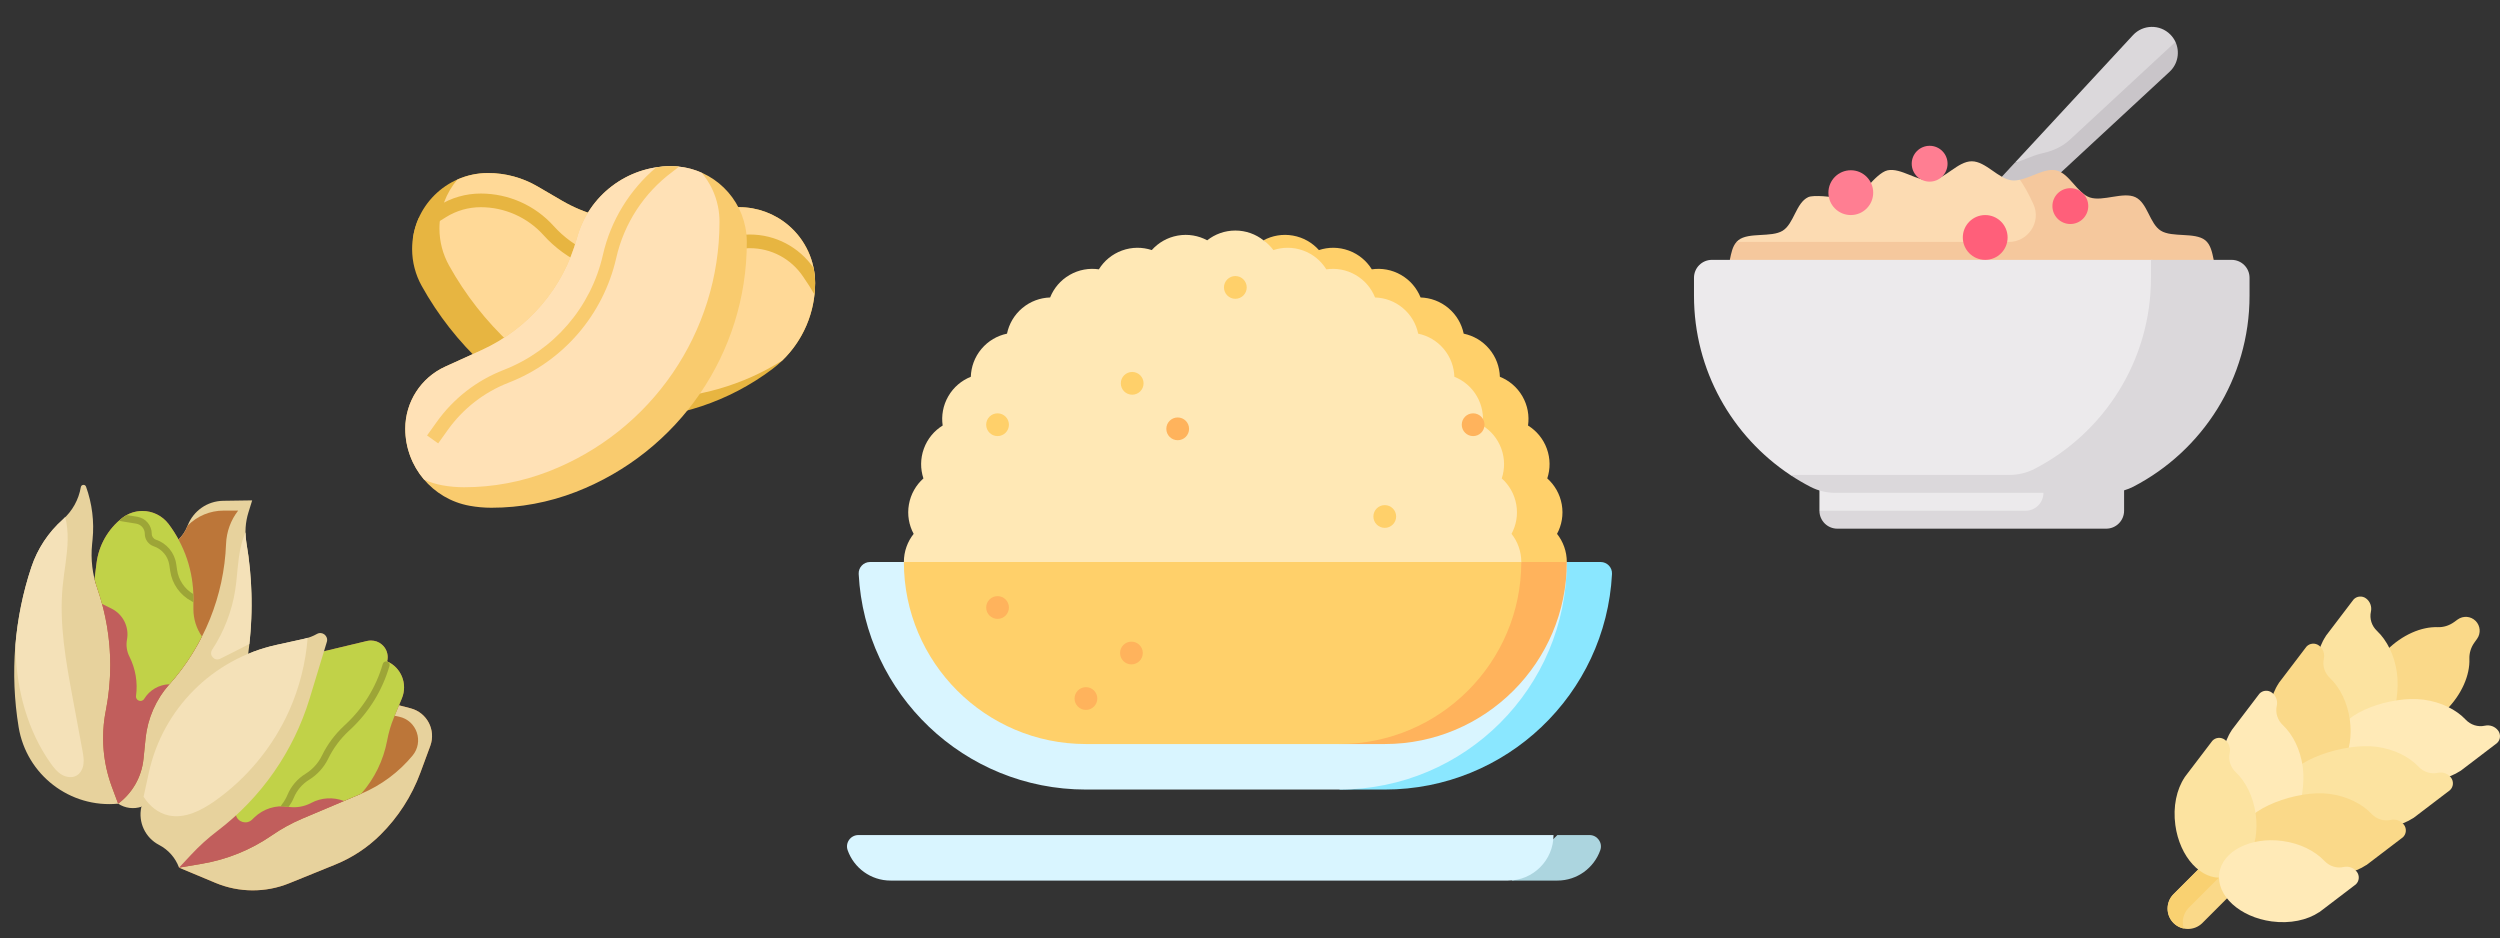 <?xml version="1.0" encoding="UTF-8"?> <svg xmlns="http://www.w3.org/2000/svg" width="549" height="206" viewBox="0 0 549 206" fill="none"><rect x="0" y="0" width="549" height="206" fill="#333333" stroke="none"/><g clip-path="url(#clip0_2007_17)"><path d="M489.995 183.664L477.306 196.36C475.566 198.102 475.566 200.951 477.306 202.692C479.048 204.435 481.899 204.435 483.642 202.692L496.328 189.998L489.995 183.664Z" fill="#FAD989"></path><path d="M493.161 186.831L489.994 183.664L477.306 196.36C475.565 198.103 475.565 200.954 477.306 202.696C477.946 203.336 478.735 203.74 479.564 203.91C479.061 202.357 479.422 200.578 480.649 199.35L493.161 186.831Z" fill="#F9D171"></path><path d="M542.278 144.692C542.23 143.41 542.628 142.152 543.376 141.11L543.966 140.286C544.836 139.073 544.7 137.409 543.645 136.353C542.589 135.297 540.923 135.162 539.711 136.034L538.892 136.623C537.851 137.373 536.592 137.773 535.309 137.726C531.767 137.594 527.533 139.387 524.1 142.823C518.78 148.146 517.397 155.392 521.01 159.007C524.623 162.623 531.865 161.239 537.185 155.916C540.621 152.478 542.413 148.238 542.278 144.692Z" fill="#FAD989"></path><path d="M516.84 131.652C517.544 130.881 518.755 130.78 519.6 131.424C520.486 132.099 520.897 133.227 520.654 134.314L520.654 134.316C520.308 135.864 520.835 137.46 521.988 138.548C524.184 140.622 525.843 143.909 526.364 147.759C527.314 154.774 523.882 164.633 519.008 165.294C514.135 165.955 509.666 157.167 508.716 150.153C508.166 146.093 509.001 142.301 510.746 139.696L510.729 139.684L516.84 131.652Z" fill="#FCE3A0"></path><path d="M548.349 163.179C549.119 162.475 549.22 161.264 548.576 160.417C547.903 159.532 546.775 159.12 545.689 159.363L545.686 159.363C544.139 159.71 542.545 159.182 541.457 158.029C539.385 155.831 536.1 154.172 532.251 153.65C525.241 152.699 514.191 156.517 513.53 161.394C512.87 166.27 522.849 170.358 529.859 171.309C533.916 171.859 537.706 171.023 540.309 169.278L540.322 169.294L548.349 163.179Z" fill="#FFEAB7"></path><path d="M506.503 141.996C507.207 141.225 508.418 141.124 509.263 141.768C510.149 142.442 510.56 143.571 510.317 144.657L510.317 144.66C509.971 146.208 510.497 147.804 511.651 148.892C513.847 150.965 515.506 154.252 516.027 158.103C516.977 165.118 513.797 171.34 508.923 172.001C504.05 172.661 499.329 167.511 498.379 160.497C497.829 156.437 498.664 152.645 500.409 150.04L500.392 150.028L506.503 141.996Z" fill="#FAD989"></path><path d="M538.011 173.523C538.781 172.819 538.882 171.608 538.239 170.761C537.565 169.876 536.437 169.464 535.351 169.707L535.348 169.707C533.801 170.054 532.207 169.526 531.119 168.373C529.047 166.175 525.762 164.516 521.913 163.994C514.903 163.043 502.726 167.055 502.065 171.932C501.405 176.808 512.511 180.702 519.521 181.653C523.578 182.203 527.369 181.367 529.971 179.622L529.984 179.638L538.011 173.523Z" fill="#FCE3A0"></path><path d="M496.166 152.339C496.869 151.569 498.08 151.467 498.926 152.112C499.811 152.786 500.223 153.915 499.98 155.001L499.979 155.004C499.633 156.552 500.16 158.147 501.313 159.236C503.509 161.309 505.168 164.596 505.689 168.447C506.639 175.462 502.829 186.233 497.955 186.894C493.081 187.555 488.991 177.855 488.041 170.841C487.491 166.781 488.326 162.989 490.071 160.384L490.054 160.372L496.166 152.339Z" fill="#FFEAB7"></path><path d="M527.674 183.867C528.444 183.163 528.545 181.951 527.902 181.105C527.228 180.219 526.1 179.807 525.014 180.051L525.011 180.051C523.464 180.398 521.87 179.87 520.782 178.716C518.71 176.519 515.425 174.859 511.576 174.337C504.566 173.387 492.972 177.615 492.312 182.492C491.651 187.368 502.174 191.046 509.184 191.997C513.241 192.547 517.032 191.711 519.634 189.965L519.647 189.982L527.674 183.867Z" fill="#FAD989"></path><path d="M485.829 162.683C486.532 161.913 487.743 161.811 488.589 162.456C489.474 163.13 489.886 164.259 489.642 165.345L489.642 165.348C489.296 166.896 489.823 168.491 490.976 169.58C493.172 171.653 494.831 174.94 495.352 178.791C496.302 185.805 493.122 192.027 488.248 192.688C483.375 193.349 478.654 188.199 477.704 181.184C477.154 177.125 477.989 173.332 479.734 170.728L479.717 170.715L485.829 162.683Z" fill="#FCE3A0"></path><path d="M517.337 194.211C518.106 193.507 518.208 192.295 517.564 191.449C516.89 190.563 515.762 190.151 514.677 190.394L514.674 190.395C513.127 190.741 511.532 190.214 510.444 189.06C508.372 186.863 505.087 185.203 501.239 184.681C494.229 183.73 488.01 186.913 487.35 191.789C486.689 196.666 491.837 201.39 498.847 202.341C502.904 202.891 506.694 202.055 509.297 200.309L509.309 200.326L517.337 194.211Z" fill="#FFEAB7"></path></g><path d="M476.592 7.569C474.312 5.289 470.595 5.358 468.401 7.721L442.521 35.665L452.839 35.197L476.639 13.147L477.732 9.198C477.459 8.609 477.079 8.056 476.592 7.569Z" fill="#DBD8DB"></path><path d="M450.703 39.606L476.44 15.76C478.295 14.038 478.732 11.366 477.732 9.198L454.543 30.683C452.879 32.225 450.784 33.156 448.567 33.64C447.29 33.919 446.096 34.394 445.039 34.818C444.288 35.122 443.157 35.583 442.52 35.665L438.202 40.327L450.703 39.606Z" fill="#C9C5C9"></path><path d="M449.969 42.996L443.589 39.473C442.98 39.61 442.386 39.672 441.817 39.611C438.845 39.293 436.068 35.419 433 35.419C429.931 35.419 427.155 39.293 424.183 39.611C421.145 39.936 417.416 36.767 414.501 37.405C413.131 37.705 411.41 39.506 410.356 40.688L403.985 43.492C402.382 43.248 398.267 42.739 397.077 43.296C394.388 44.556 393.955 49.136 391.471 50.667C388.976 52.205 384.016 50.95 381.752 52.738C381.603 52.856 381.467 52.988 381.343 53.129L384.07 55.477H449.969V42.996H449.969Z" fill="#FCDBB2"></path><path d="M482.194 61L486.129 57.065H486.131C485.783 55.374 485.439 53.68 484.25 52.74C481.986 50.952 477.027 52.207 474.531 50.669C472.047 49.138 471.614 44.558 468.924 43.297C466.255 42.046 461.778 44.322 458.931 43.359C456.118 42.408 454.463 38.054 451.499 37.406C449.125 36.886 446.23 38.888 443.589 39.474C444.336 40.589 445.48 42.458 446.563 44.891C448.287 48.765 445.378 53.129 441.138 53.129H381.343C380.458 54.106 380.179 55.572 379.871 57.065L383.806 61H482.194Z" fill="#F5C89D"></path><path d="M472.355 57.065H375.935C373.762 57.065 372 58.826 372 61V64.936C372 81.368 380.396 95.833 393.129 104.29L399.548 106.549V112.161L403.484 114.521H450.72L450.764 106.88C465.926 99.021 476.29 83.192 476.29 64.935V61C476.29 58.826 474.528 57.065 472.355 57.065Z" fill="#ECEAEC"></path><path d="M406.436 47.226C409.153 47.226 411.355 45.023 411.355 42.307C411.355 39.59 409.153 37.387 406.436 37.387C403.719 37.387 401.517 39.59 401.517 42.307C401.517 45.023 403.719 47.226 406.436 47.226Z" fill="#FF7E92"></path><path d="M435.952 57.065C438.668 57.065 440.871 54.862 440.871 52.145C440.871 49.428 438.668 47.226 435.952 47.226C433.235 47.226 431.032 49.428 431.032 52.145C431.032 54.862 433.235 57.065 435.952 57.065Z" fill="#FF5F7A"></path><path d="M454.645 49.194C456.819 49.194 458.581 47.432 458.581 45.258C458.581 43.085 456.819 41.323 454.645 41.323C452.472 41.323 450.71 43.085 450.71 45.258C450.71 47.432 452.472 49.194 454.645 49.194Z" fill="#FF5F7A"></path><path d="M423.749 39.889C425.922 39.889 427.684 38.127 427.684 35.953C427.684 33.78 425.922 32.018 423.749 32.018C421.575 32.018 419.813 33.78 419.813 35.953C419.813 38.127 421.575 39.889 423.749 39.889Z" fill="#FF7E92"></path><path d="M490.064 57.065H472.354V61C472.354 79.257 461.99 95.086 446.828 102.945C445.129 103.826 443.242 104.29 441.327 104.29H393.129C394.565 105.243 396.087 106.141 397.628 106.933C399.296 107.791 401.152 108.226 403.027 108.226H448.742C448.742 110.4 446.98 112.161 444.806 112.161H399.548C399.548 114.335 401.31 116.097 403.483 116.097H462.516C464.689 116.097 466.451 114.335 466.451 112.161V107.683C467.145 107.471 467.826 107.216 468.473 106.881C483.636 99.022 494 83.192 494 64.936V61C494 58.827 492.237 57.065 490.064 57.065Z" fill="#DBD8DB"></path><path d="M25.947 176.489C27.464 177.491 29.348 177.728 31.049 177.161L54.508 143.573C55.622 135.502 55.494 127.295 54.117 119.239C53.731 116.982 53.886 114.667 54.569 112.481L55.38 109.881L49.003 109.976C45.528 110.028 42.435 112.192 41.198 115.44C40.757 116.594 40.076 117.628 39.207 118.478L22.402 129.223L8.36 129.5L17.186 163.774L25.95 176.491L25.947 176.489Z" fill="#E7D29D"></path><path d="M31.507 166.688L31.976 162.126C32.428 157.722 34.257 153.572 37.205 150.268C44.808 141.745 49.206 130.84 49.643 119.427C49.745 116.775 50.674 114.222 52.3 112.126H49.109C46.135 112.126 43.284 113.319 41.197 115.438C40.756 116.593 40.075 117.626 39.206 118.476L20.308 128.382L8.359 129.497L17.186 163.771L25.949 176.488C29.093 174.143 31.108 170.588 31.507 166.688Z" fill="#BC7639"></path><path d="M24.604 172.898L25.945 176.488C15.367 177.507 5.809 170.15 4.09 159.662C2.162 147.908 3.122 135.862 6.884 124.561C8.233 120.513 10.623 116.89 13.818 114.059C15.899 112.215 17.286 109.714 17.75 106.973C17.852 106.372 18.687 106.297 18.894 106.872C20.23 110.586 20.72 114.552 20.328 118.479L20.223 119.534C19.895 122.813 20.287 126.123 21.37 129.235C24.365 137.842 25.009 147.092 23.235 156.03C22.115 161.671 22.588 167.511 24.602 172.898H24.604Z" fill="#E7D29D"></path><path d="M44.345 139.761C42.462 143.527 40.057 147.065 37.209 150.265C34.254 153.572 32.432 157.722 31.972 162.132L31.513 166.695C31.1 170.585 29.094 174.137 25.939 176.495L24.607 172.897C23.305 169.421 22.647 165.761 22.647 162.086C22.647 160.065 22.846 158.044 23.244 156.038C23.887 152.746 24.209 149.423 24.209 146.085C24.209 140.373 23.26 134.677 21.376 129.241C21.131 128.567 20.932 127.863 20.764 127.174V127.158L21.192 123.713C21.682 119.762 23.719 116.164 26.873 113.729C28.19 112.703 29.737 112.213 31.283 112.213C33.458 112.213 35.602 113.209 37.026 115.077C38.802 117.435 40.149 120.038 41.083 122.779C42.002 125.535 42.477 128.429 42.477 131.369V133.804C42.477 135.948 43.135 138.015 44.345 139.761Z" fill="#C15E5C"></path><path d="M44.345 139.761C43.135 138.015 42.477 135.948 42.477 133.804V131.369C42.477 128.429 42.002 125.535 41.083 122.779C40.149 120.038 38.802 117.435 37.026 115.077C35.602 113.209 33.458 112.213 31.283 112.213C29.737 112.213 28.19 112.703 26.873 113.729C23.719 116.164 21.682 119.762 21.192 123.713L20.764 127.158V127.174C20.932 127.863 21.131 128.567 21.376 129.241C21.762 130.354 22.099 131.481 22.405 132.614C22.41 132.617 22.414 132.62 22.419 132.622L24.492 133.649C27.02 134.902 28.406 137.683 27.887 140.456C27.65 141.721 27.837 143.028 28.417 144.177C29.764 146.844 30.273 149.859 29.872 152.821C29.731 153.868 31.121 154.361 31.672 153.459C32.854 151.525 34.937 150.322 37.203 150.265H37.206L37.209 150.262C40.057 147.062 42.462 143.524 44.345 139.758V139.761Z" fill="#C1D248"></path><path d="M87.613 154.883L90.177 155.549C93.771 156.483 95.773 160.315 94.487 163.798L92.319 169.674C90.42 174.819 87.416 179.484 83.517 183.343C80.691 186.141 77.339 188.352 73.653 189.846L63.516 193.961C58.319 196.071 52.497 196.04 47.322 193.878L39.319 190.535L50.001 173.854L87.613 154.883Z" fill="#BC7639"></path><path d="M90.177 155.549L87.613 154.883L84.579 156.415C85.281 156.672 85.992 156.935 86.672 157.174L87.664 157.391C91.527 158.241 93.121 162.879 90.598 165.925C87.571 169.577 83.71 172.448 79.34 174.295L66.462 179.737C64.072 180.748 61.792 181.999 59.654 183.472C55.077 186.628 49.865 188.745 44.383 189.676L39.319 190.535L47.322 193.878C52.497 196.04 58.319 196.069 63.516 193.961L73.653 189.846C77.339 188.35 80.691 186.141 83.517 183.343C87.414 179.484 90.42 174.819 92.319 169.674L94.487 163.798C95.773 160.315 93.771 156.482 90.177 155.549Z" fill="#E7D29D"></path><path d="M88.261 153.328L86.5 157.584C85.826 159.208 85.336 160.907 85.015 162.637C84.203 166.956 82.243 170.983 79.334 174.29L66.456 179.742C64.067 180.752 61.786 181.993 59.657 183.478C55.079 186.632 49.857 188.745 44.375 189.679L39.322 190.537L48.663 156.528L71.142 143.022L80.62 140.756C80.896 140.695 81.187 140.664 81.462 140.664C82.335 140.664 83.177 140.955 83.851 141.537C84.678 142.241 85.137 143.267 85.137 144.324C85.137 144.63 85.091 144.936 85.015 145.242C88.108 146.605 89.547 150.188 88.261 153.328Z" fill="#C15E5C"></path><path d="M85.015 145.242C85.092 144.936 85.138 144.63 85.138 144.324C85.138 143.267 84.678 142.241 83.851 141.537C83.177 140.955 82.335 140.664 81.463 140.664C81.187 140.664 80.896 140.695 80.62 140.756L71.142 143.022L48.663 156.528L45.115 169.447C48.215 172.148 50.703 175.266 51.825 179.065C52.278 180.596 54.193 181.104 55.344 179.997L55.866 179.495C57.837 177.601 60.582 176.742 63.282 177.172C65.011 177.448 66.782 177.152 68.328 176.328C70.552 175.143 73.183 174.985 75.534 175.898L79.336 174.289C82.245 170.981 84.205 166.954 85.016 162.636C85.338 160.906 85.828 159.206 86.502 157.583L88.263 153.326C89.549 150.187 88.11 146.604 85.016 145.241L85.015 145.242Z" fill="#C1D248"></path><path d="M42.031 187.632C43.784 185.755 45.694 184.031 47.739 182.478C57.386 175.152 64.477 164.968 68.001 153.378L71.775 140.963C72.17 139.663 70.775 138.546 69.593 139.217C68.745 139.699 67.829 140.052 66.875 140.261L60.672 141.63C46.669 144.722 35.742 155.673 32.682 169.683L31.032 177.243C30.305 180.571 31.9 183.972 34.924 185.542C36.961 186.598 38.529 188.379 39.319 190.534L42.032 187.631L42.031 187.632Z" fill="#E7D29D"></path><path d="M85.009 145.273C84.602 145.157 84.179 145.389 84.061 145.797C82.593 150.879 79.768 155.47 75.894 159.074L75.538 159.407C73.525 161.279 71.891 163.483 70.684 165.954C69.882 167.596 68.639 168.971 67.086 169.928C65.287 171.041 63.907 172.661 63.099 174.616C62.801 175.335 62.408 176.007 61.93 176.615C61.819 176.757 61.717 176.926 61.613 177.085C62.168 177.066 62.727 177.086 63.284 177.175C63.319 177.181 63.356 177.178 63.391 177.183C63.834 176.564 64.221 175.907 64.513 175.203C65.2 173.548 66.366 172.174 67.891 171.232C69.689 170.121 71.132 168.53 72.061 166.628C73.185 164.323 74.707 162.272 76.583 160.529L76.938 160.197C81.016 156.402 83.988 151.571 85.534 146.222C85.652 145.817 85.418 145.393 85.011 145.275L85.009 145.273Z" fill="#9DA537"></path><path d="M66.875 140.263L60.672 141.632C46.668 144.723 35.741 155.675 32.682 169.684L31.527 174.969C32.827 176.985 34.699 178.566 37.028 179.066C40.591 179.832 44.183 178.005 47.161 175.906C54.253 170.909 59.963 163.973 63.504 156.055C65.763 151.006 67.126 145.567 67.565 140.056C67.334 140.125 67.109 140.212 66.873 140.264L66.875 140.263Z" fill="#F4E1B8"></path><path d="M42.44 130.463C40.531 129.321 39.209 127.374 38.888 125.157L38.701 123.872C38.34 121.378 36.631 119.323 34.245 118.511C33.697 118.325 33.328 117.81 33.328 117.231C33.328 115.359 31.986 113.783 30.138 113.481L27.826 113.108C27.498 113.288 27.178 113.492 26.872 113.729C26.613 113.928 26.374 114.149 26.131 114.363C26.388 114.409 26.605 114.451 26.743 114.483L29.893 114.994C30.996 115.173 31.797 116.114 31.797 117.231C31.797 118.466 32.582 119.562 33.75 119.96C35.589 120.586 36.906 122.17 37.185 124.093L37.372 125.378C37.785 128.229 39.558 130.725 42.117 132.051C42.238 132.114 42.356 132.196 42.477 132.264V131.369C42.477 131.066 42.451 130.766 42.44 130.463Z" fill="#9DA537"></path><path d="M54.118 119.237C53.985 118.458 53.94 117.674 53.934 116.888C53.453 117.96 53.098 119.1 52.847 120.239C52.176 123.288 52.137 126.439 51.66 129.523C50.938 134.202 49.186 138.713 46.592 142.673C45.82 143.852 47.087 145.29 48.347 144.659C49.449 144.108 50.55 143.558 51.653 143.007C52.688 142.489 53.729 141.96 54.763 141.411C55.576 134.038 55.371 126.574 54.117 119.234L54.118 119.237Z" fill="#F4E1B8"></path><path d="M3.401 141.522C3.406 141.992 3.395 142.463 3.412 142.933C3.718 151.691 6.076 160.524 11.157 167.663C11.823 168.599 12.558 169.525 13.546 170.112C14.534 170.698 15.832 170.885 16.827 170.311C17.714 169.799 18.207 168.775 18.334 167.76C18.461 166.744 18.273 165.718 18.086 164.711C17.395 160.991 16.703 157.272 16.013 153.553C14.494 145.379 12.969 137.078 13.754 128.802C14.08 125.364 14.806 121.96 14.861 118.508C14.889 116.842 14.734 115.141 14.33 113.523C14.155 113.697 14.007 113.893 13.82 114.059C10.626 116.89 8.234 120.513 6.886 124.561C5.051 130.077 3.893 135.772 3.401 141.522Z" fill="#F4E1B8"></path><g clip-path="url(#clip1_2007_17)"><path d="M341.927 117.235C342.952 115.327 343.37 113.075 342.965 110.776C342.559 108.477 341.397 106.504 339.781 105.061C340.459 103.004 340.479 100.714 339.681 98.52C338.883 96.327 337.395 94.585 335.553 93.445C335.864 91.302 335.486 89.043 334.319 87.021C333.152 85 331.384 83.543 329.372 82.74C329.306 80.575 328.542 78.416 327.041 76.628C325.541 74.84 323.547 73.712 321.426 73.271C320.985 71.15 319.858 69.156 318.07 67.656C316.281 66.156 314.122 65.391 311.957 65.325C311.154 63.314 309.697 61.546 307.676 60.379C305.654 59.212 303.395 58.834 301.251 59.145C300.112 57.303 298.37 55.815 296.177 55.017C293.983 54.218 291.693 54.238 289.635 54.917C288.193 53.301 286.22 52.138 283.921 51.733C281.622 51.328 279.37 51.745 277.462 52.771L334.076 133.41L344.07 123.416C344.07 121.081 343.268 118.936 341.927 117.235Z" fill="#FFD06A"></path><path d="M331.934 117.235C332.959 115.327 333.377 113.075 332.971 110.776C332.566 108.477 331.403 106.504 329.787 105.061C330.465 103.004 330.486 100.714 329.688 98.52C328.889 96.327 327.401 94.585 325.559 93.445C325.87 91.302 325.492 89.043 324.326 87.021C323.159 85 321.391 83.543 319.379 82.74C319.313 80.575 318.548 78.416 317.048 76.628C315.548 74.84 313.554 73.712 311.433 73.271C310.992 71.15 309.864 69.156 308.076 67.656C306.288 66.156 304.128 65.391 301.963 65.325C301.161 63.314 299.704 61.546 297.682 60.379C295.661 59.212 293.402 58.834 291.258 59.145C290.118 57.303 288.377 55.815 286.183 55.017C283.99 54.218 281.699 54.238 279.642 54.917C279.013 54.087 278.277 53.367 277.462 52.77C275.761 51.429 273.616 50.627 271.282 50.627C268.948 50.627 266.802 51.429 265.101 52.77C263.193 51.745 260.941 51.327 258.642 51.733C256.344 52.138 254.37 53.301 252.928 54.917C250.871 54.238 248.58 54.218 246.387 55.016C244.193 55.815 242.452 57.303 241.312 59.144C239.168 58.834 236.909 59.211 234.887 60.378C232.866 61.545 231.409 63.313 230.607 65.325C228.442 65.391 226.282 66.156 224.494 67.656C222.706 69.156 221.578 71.15 221.137 73.271C219.016 73.712 217.023 74.84 215.522 76.628C214.022 78.416 213.258 80.575 213.191 82.74C211.179 83.543 209.412 85 208.245 87.021C207.078 89.043 206.7 91.302 207.011 93.445C205.169 94.585 203.681 96.327 202.882 98.52C202.084 100.714 202.104 103.004 202.783 105.061C201.167 106.504 200.004 108.477 199.599 110.776C199.193 113.075 199.611 115.327 200.637 117.235C199.295 118.936 198.493 121.081 198.493 123.416V133.41H334.077V123.416C334.077 121.081 333.274 118.936 331.934 117.235Z" fill="#FFE8B5"></path><path d="M271.282 65.617C272.662 65.617 273.78 64.499 273.78 63.119C273.78 61.739 272.662 60.62 271.282 60.62C269.902 60.62 268.783 61.739 268.783 63.119C268.783 64.499 269.902 65.617 271.282 65.617Z" fill="#FFD06A"></path><path d="M248.628 86.678C250.008 86.678 251.127 85.56 251.127 84.18C251.127 82.8 250.008 81.681 248.628 81.681C247.248 81.681 246.13 82.8 246.13 84.18C246.13 85.56 247.248 86.678 248.628 86.678Z" fill="#FFD06A"></path><path d="M258.623 96.672C260.002 96.672 261.121 95.554 261.121 94.174C261.121 92.794 260.002 91.675 258.623 91.675C257.243 91.675 256.124 92.794 256.124 94.174C256.124 95.554 257.243 96.672 258.623 96.672Z" fill="#FFB35C"></path><path d="M219.063 95.766C220.443 95.766 221.561 94.647 221.561 93.267C221.561 91.887 220.443 90.769 219.063 90.769C217.683 90.769 216.564 91.887 216.564 93.267C216.564 94.647 217.683 95.766 219.063 95.766Z" fill="#FFD06A"></path><path d="M323.5 95.766C324.88 95.766 325.999 94.647 325.999 93.267C325.999 91.887 324.88 90.769 323.5 90.769C322.121 90.769 321.002 91.887 321.002 93.267C321.002 94.647 322.121 95.766 323.5 95.766Z" fill="#FFB35C"></path><path d="M341.994 193.373H332L341.994 183.379H349.061C350.78 183.379 351.994 185.078 351.424 186.699C350.054 190.587 346.35 193.373 341.994 193.373Z" fill="#ACD5DF"></path><path d="M331.156 193.373H195.572C191.216 193.373 187.511 190.586 186.143 186.699C185.572 185.077 186.786 183.379 188.505 183.379H341.15C341.15 188.899 336.676 193.373 331.156 193.373Z" fill="#D9F5FF"></path><path d="M344.07 123.416L294.101 173.385H304.094C330.811 173.385 352.631 152.418 353.996 126.041C354.07 124.614 352.928 123.416 351.498 123.416H344.07Z" fill="#8AE7FF"></path><path d="M344.07 123.416H191.064C189.634 123.416 188.492 124.614 188.566 126.041C189.931 152.418 211.751 173.385 238.468 173.385H294.1C321.698 173.385 344.07 151.013 344.07 123.416Z" fill="#D9F5FF"></path><path d="M334.076 123.416L294.101 163.391H304.094C326.137 163.391 344.07 145.458 344.07 123.416H334.076Z" fill="#FFB35C"></path><path d="M334.076 123.416H198.492C198.492 145.458 216.425 163.391 238.468 163.391H294.101C316.143 163.391 334.076 145.458 334.076 123.416Z" fill="#FFD06A"></path><path d="M238.468 155.896C239.848 155.896 240.967 154.777 240.967 153.397C240.967 152.017 239.848 150.899 238.468 150.899C237.088 150.899 235.97 152.017 235.97 153.397C235.97 154.777 237.088 155.896 238.468 155.896Z" fill="#FFB35C"></path><path d="M248.462 145.902C249.842 145.902 250.961 144.783 250.961 143.403C250.961 142.023 249.842 140.905 248.462 140.905C247.082 140.905 245.964 142.023 245.964 143.403C245.964 144.783 247.082 145.902 248.462 145.902Z" fill="#FFB35C"></path><path d="M219.063 135.908C220.443 135.908 221.561 134.789 221.561 133.409C221.561 132.029 220.443 130.911 219.063 130.911C217.683 130.911 216.564 132.029 216.564 133.409C216.564 134.789 217.683 135.908 219.063 135.908Z" fill="#FFB35C"></path><path d="M304.094 115.92C305.474 115.92 306.593 114.801 306.593 113.421C306.593 112.041 305.474 110.923 304.094 110.923C302.714 110.923 301.596 112.041 301.596 113.421C301.596 114.801 302.714 115.92 304.094 115.92Z" fill="#FFD06A"></path></g><path d="M92.599 62.779C91.223 60.3 90.5 57.512 90.5 54.678C90.5 45.467 97.967 38 107.179 38C110.992 38 114.736 39.013 118.03 40.934L123.437 44.089C128.39 46.977 134.023 48.5 139.757 48.5C142.898 48.5 146.02 47.993 149 47C151.98 46.007 155.102 45.5 158.243 45.5H162.335C166.313 45.5 170.16 46.923 173.18 49.513C176.874 52.678 179 57.3 179 62.165C179 69.615 175.492 76.631 169.532 81.101C160.099 88.175 148.626 92 136.835 92H136.535C125.264 92 114.408 87.737 106.149 80.067C100.751 75.055 96.177 69.219 92.599 62.779Z" fill="#E7B541"></path><path d="M179 62.165C179 57.3 176.874 52.679 173.18 49.513C170.16 46.923 166.313 45.5 162.335 45.5H158.243C155.102 45.5 151.98 46.007 149 47C146.02 47.993 142.898 48.5 139.757 48.5C134.023 48.5 128.39 46.977 123.437 44.089L118.03 40.934C114.736 39.013 110.992 38 107.179 38C104.776 38 102.497 38.517 100.433 39.432C97.982 42.337 96.5 46.082 96.5 50.178C96.5 53.014 97.223 55.8 98.599 58.279C102.178 64.719 106.75 70.555 112.15 75.569C120.41 83.237 131.264 87.5 142.535 87.5H142.835C153.101 87.5 163.124 84.599 171.771 79.18C176.357 74.749 179 68.624 179 62.165Z" fill="#FFD997"></path><path d="M178.647 58.808C175.455 54.233 170.268 51.5 164.672 51.5C162.038 51.5 159.399 52.123 157.043 53.301C151.55 56.048 145.4 57.5 139.256 57.5C132.528 57.5 126.087 54.63 121.584 49.63C117.506 45.098 111.671 42.5 105.576 42.5C102.3 42.5 99.102 43.418 96.324 45.154L91.955 47.889C91.329 49.291 90.899 50.792 90.68 52.365L91.91 51.452L97.916 47.699C100.214 46.259 102.863 45.5 105.576 45.5C110.822 45.5 115.845 47.736 119.355 51.636C124.424 57.269 131.679 60.5 139.257 60.5C145.862 60.5 152.477 58.938 158.385 55.985C160.328 55.014 162.501 54.5 164.672 54.5C169.383 54.5 173.757 56.842 176.37 60.761L177.714 62.773L178.854 64.668C178.941 63.84 179 63.007 179 62.165C179 61.026 178.872 59.904 178.647 58.808Z" fill="#E7B541"></path><path d="M105.747 76.888L97.782 80.508C92.433 82.94 89 88.271 89 94.147C89 102.458 94.945 109.582 103.122 111.068C104.705 111.356 106.309 111.5 107.917 111.5C114.25 111.5 120.528 110.327 126.434 108.041C149.075 99.276 164 77.496 164 53.219V53.148C164 52.052 163.892 50.959 163.676 49.883C162.12 42.101 155.288 36.5 147.352 36.5C137.698 36.5 129.237 42.962 126.698 52.276C123.722 63.187 116.043 72.207 105.747 76.888Z" fill="#F9CB6E"></path><path d="M158 48.719V48.648C158 47.552 157.892 46.459 157.676 45.383C157.111 42.553 155.84 40.017 154.079 37.928C152.009 37.013 149.732 36.5 147.352 36.5C137.698 36.5 129.237 42.962 126.698 52.276C123.722 63.187 116.043 72.207 105.747 76.888L97.782 80.508C92.433 82.94 89 88.271 89 94.147C89 98.374 90.542 102.287 93.128 105.314C94.383 105.88 95.717 106.313 97.123 106.57C98.705 106.856 100.309 107 101.917 107C108.25 107 114.528 105.827 120.434 103.541C143.075 94.776 158 72.996 158 48.719Z" fill="#FFE1B6"></path><path d="M132.401 55.967C129.779 67.505 121.631 76.952 110.606 81.24C104.674 83.547 99.583 87.503 95.888 92.681L93.782 95.63L96.223 97.373L98.329 94.424C101.686 89.723 106.307 86.13 111.694 84.035C123.65 79.386 132.484 69.143 135.329 56.632C137.05 49.055 141.437 42.337 147.706 37.694L149.126 36.596C148.541 36.533 147.95 36.5 147.352 36.5C146.249 36.5 145.166 36.594 144.103 36.758C138.245 41.717 134.111 48.444 132.401 55.967Z" fill="#F9CB6E"></path><defs><clipPath id="clip0_2007_17"><rect width="73" height="73" fill="white" transform="translate(476 131)"></rect></clipPath><clipPath id="clip1_2007_17"><rect width="168" height="168" fill="white" transform="translate(186 38)"></rect></clipPath></defs></svg> 
